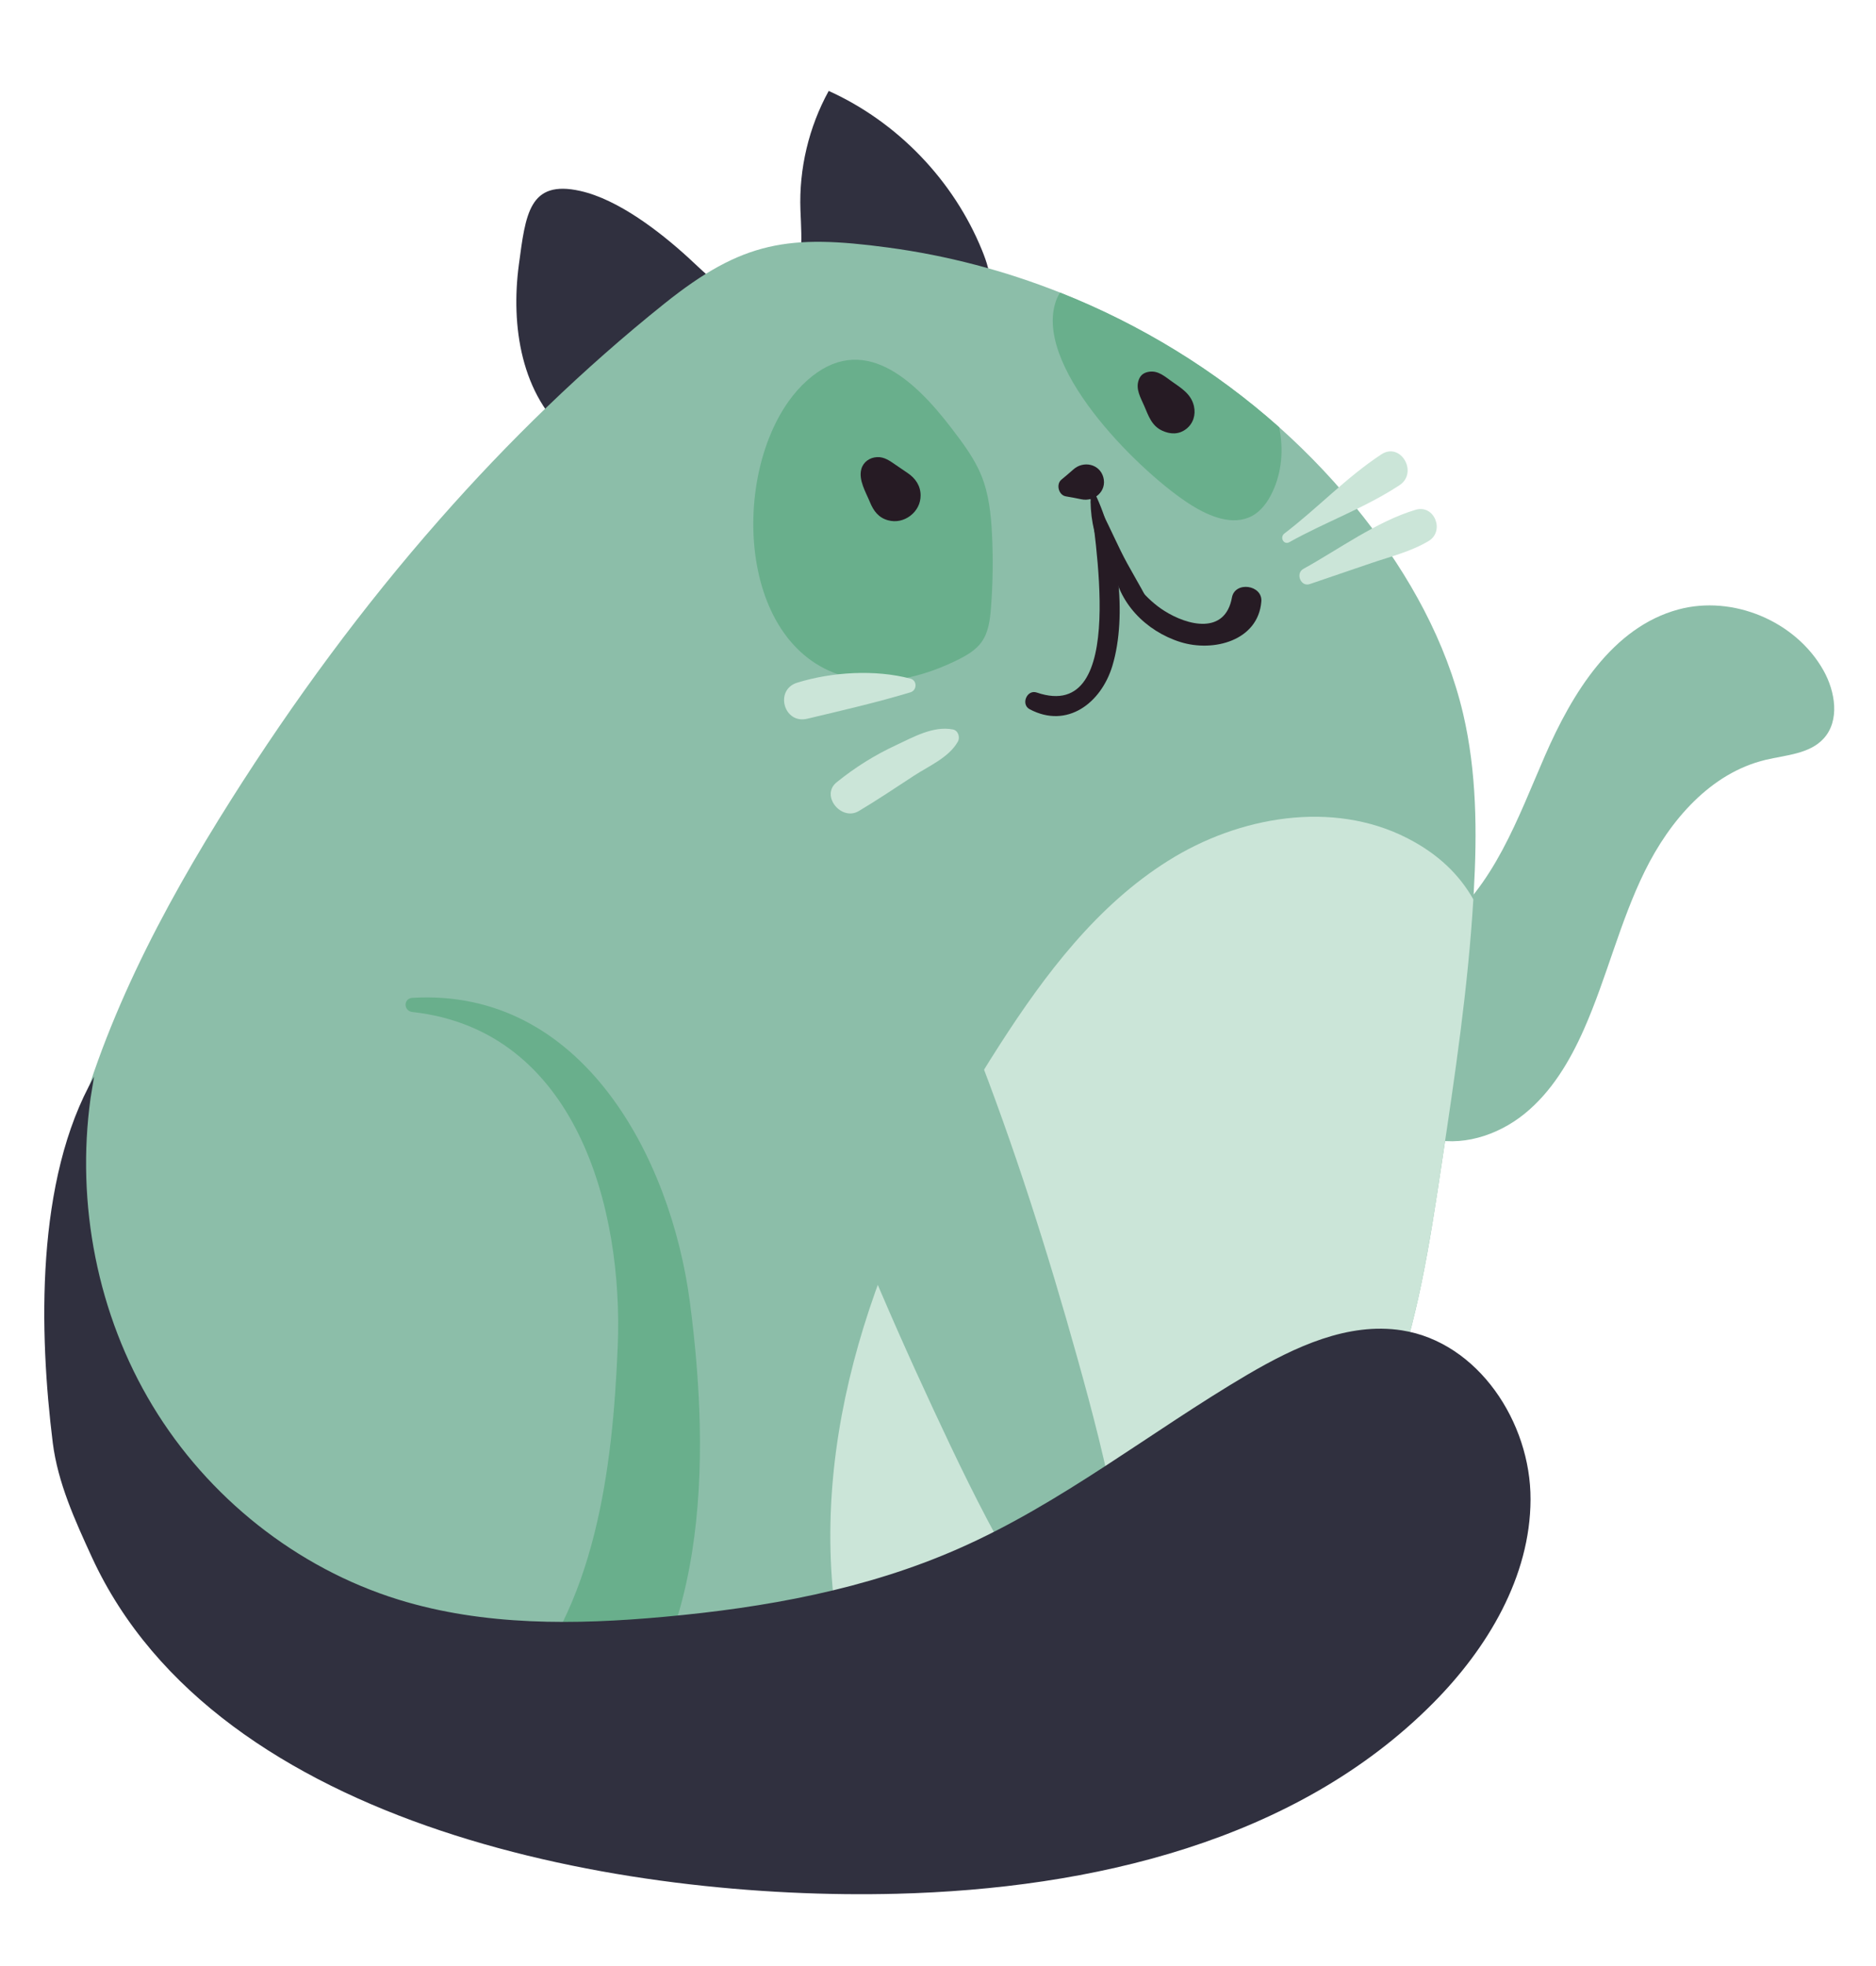 <?xml version="1.0" encoding="utf-8"?>
<!-- Generator: Adobe Illustrator 26.1.0, SVG Export Plug-In . SVG Version: 6.00 Build 0)  -->
<svg version="1.1" id="Layer_1" xmlns="http://www.w3.org/2000/svg" xmlns:xlink="http://www.w3.org/1999/xlink" x="0px" y="0px"
	 viewBox="0 0 595.28 623.62" style="enable-background:new 0 0 595.28 623.62;" xml:space="preserve">
<style type="text/css">
	.st0{fill:#8CBEA9;}
	.st1{fill:#30303F;}
	.st2{fill:#CBE5D8;}
	.st3{fill:#261B24;}
	.st4{fill:#69AF8C;}
</style>
<g>
	<path class="st0" d="M456.77,294.43c17.26-13.08,24.83-34.89,33.48-54.75c8.65-19.85,21.38-40.68,42.29-46.35
		c17.31-4.69,37.29,3.69,46.07,19.33c3.77,6.72,5.25,15.92,0.06,21.6c-4.49,4.92-11.95,5.22-18.44,6.77
		c-17.45,4.17-30.37,19.19-38.3,35.28s-12.07,33.79-19.33,50.19c-4.47,10.1-10.3,19.89-18.89,26.83s-20.33,10.65-30.94,7.6
		c-0.97-2.27-1.94-4.54-2.91-6.81L456.77,294.43z"/>
	<path class="st1" d="M218.26,81.59c4.21,3.83,8.2,8.06,13.24,10.72c5.04,2.66,11.52,3.47,16.27,0.33
		c7.8-5.17,6.57-16.64,6.22-25.99c-0.49-13.1,2.65-26.32,8.97-37.81c21.85,9.88,39.65,28.39,48.67,50.6
		c1.48,3.64,2.75,7.49,2.55,11.42c-0.26,5.18-3.04,9.88-6.13,14.05c-23.36,31.56-91.48,62.76-127.01,33.61
		c-15.8-12.97-18.97-35.36-16.4-54.55c2.15-16.02,3.23-27.04,19.5-23.4C196.24,63.29,209.37,73.5,218.26,81.59z"/>
	<path class="st0" d="M467.65,282.86c-0.06,0.82-0.08,1.6-0.14,2.42c-1.69,28.11-5.85,56-10.05,83.86
		c-3.77,25.04-7.57,50.31-16.63,73.98c-10.16,26.48-26.54,50.03-43.25,72.94c-12.69,17.39-25.92,34.81-43.05,47.87
		c-2.48,1.89-5.01,3.66-7.6,5.32c-36.61,23.72-83.86,26.68-127.7,22.51c-37.06-3.52-74.12-11.51-107.38-28.2
		c-33.29-16.69-62.67-42.6-79.24-75.92c-18.43-37.12-19.87-81.07-10.41-121.43c9.43-40.32,29.04-77.61,51.19-112.64
		c19.78-31.26,41.76-61.18,66.24-88.95c21.75-24.71,45.47-47.73,71.17-68.3c24.88-19.92,39.51-22.03,70.94-17.81
		c18.71,2.5,37.09,7.34,54.65,14.3c25.41,10.05,49.13,24.54,69.53,42.72c9.74,8.7,18.71,18.23,26.79,28.53
		c14.49,18.49,26.2,39.51,31.57,62.39C468.58,244.85,468.72,263.98,467.65,282.86z"/>
	<path class="st2" d="M467.51,285.28c-1.69,28.11-5.85,56-10.05,83.86c-3.77,25.04-7.57,50.31-16.63,73.98
		c-10.16,26.48-26.54,50.03-43.25,72.94c-12.69,17.39-25.92,34.81-43.05,47.87c-2.48,1.89-5.01,3.66-7.6,5.32
		c-19.25,3.49-40.61,3.32-56.51-8.02c-17-12.1-23.83-34.13-25.97-54.9c-6.36-61.77,19.16-122.72,52.79-174.95
		c14.38-22.34,30.9-44.21,53.41-58.33c22.48-14.15,52.2-19.3,75.87-7.2C456.42,270.9,463.12,277.52,467.51,285.28z"/>
	<path class="st3" d="M338.18,157.44c1.65,0.29,3.3,0.57,4.94,0.93c4.15,0.89,8.18-2.62,6.98-6.98c-1.18-4.28-6.35-5.31-9.48-2.5
		c-1.25,1.12-2.55,2.19-3.83,3.26C335.03,153.62,335.91,157.04,338.18,157.44L338.18,157.44z"/>
	<path class="st3" d="M345.89,156.8c0.87,11.97,12.66,72.97-16.92,62.87c-3.11-1.06-5.13,3.77-2.24,5.3
		c11.86,6.3,22.65-1.93,26.23-13.72c4.88-16.08,1.66-40.07-5.59-54.85C347.03,155.7,345.84,156.02,345.89,156.8L345.89,156.8z"/>
	<path class="st4" d="M250.24,127.29c-19.12,26.84-15.14,82.81,22.52,88.26c10.6,1.54,21.44-1.46,31.05-6.2
		c2.87-1.42,5.76-3.07,7.63-5.66c2.23-3.1,2.72-7.09,3.01-10.89c0.6-7.72,0.71-15.49,0.33-23.22c-0.32-6.41-0.99-12.9-3.42-18.84
		c-2.23-5.45-5.85-10.2-9.42-14.89c-12.01-15.72-28.38-30.8-45.86-15.14C253.94,122.62,252,124.83,250.24,127.29z"/>
	<path class="st3" d="M273.32,148.77c-0.97,3.5,1.43,7.36,2.74,10.55c1.12,2.73,2.71,4.89,5.71,5.71c2.53,0.7,5.09,0.11,7.13-1.46
		c2.02-1.56,3.22-3.83,3.22-6.42c0-3.04-1.62-5.41-4.05-7.06c-1.3-0.89-2.6-1.77-3.9-2.66c-1.8-1.23-3.57-2.56-5.89-2.43
		C276,145.12,273.95,146.5,273.32,148.77L273.32,148.77z"/>
	<path class="st4" d="M403.77,156.06c-1.44,3.07-3.52,5.99-6.47,7.6c-6.05,3.24-13.48,0.2-19.28-3.43
		c-15.2-9.48-49.1-42.32-43.31-63.62c0.39-1.46,0.96-2.73,1.66-3.8c25.41,10.05,49.13,24.54,69.53,42.72
		C407.29,142.47,406.81,149.62,403.77,156.06z"/>
	<path class="st3" d="M361.33,120.52c-1.05,2.97,0.63,5.63,1.78,8.31c1.33,3.1,2.34,6.25,5.67,7.78c2.58,1.19,5.27,1.28,7.62-0.54
		c2.23-1.73,3.07-4.47,2.46-7.21c-0.87-3.88-4-5.73-7.01-7.85c-2.17-1.53-4.25-3.46-7.08-3.11
		C363.07,118.12,361.9,118.89,361.33,120.52L361.33,120.52z"/>
	<path class="st4" d="M130.86,321.01c51.98,5.73,66.99,62.31,65.15,106.2c-1.6,38.19-6.87,82.8-34,111.64
		c-14.34,15.24,7.19,36.22,22.76,22.76c40.9-35.36,40.57-99.57,34.14-148.56c-6.05-46.05-34.3-99.74-88.05-96.53
		C127.93,316.7,128.02,320.7,130.86,321.01L130.86,321.01z"/>
	<path class="st0" d="M356.87,527.41c3.44-14.73-0.01-30.8-2.66-45.47c-3.12-17.19-7.63-34.31-12.33-51.12
		c-9.45-33.81-20.06-67.29-32.89-99.98c-5.57-14.18-18.91-24.06-34.72-19.72c-13.98,3.84-24.75,20.26-19.72,34.72
		c11.99,34.47,26.24,68.19,41.64,101.25c7.3,15.68,14.85,31.45,23.4,46.5c7.58,13.35,16.05,28.12,28.57,37.35
		C351.2,533.22,356.06,530.86,356.87,527.41L356.87,527.41z"/>
	<g>
		<path class="st1" d="M485.66,475.62c-0.06,24.51-13.65,47.22-30.9,64.58c-43.48,43.84-108.51,58.92-170.22,60.5
			C199,602.9,69.11,580.61,29.18,494c-5.37-11.71-10.83-23.61-12.44-36.38c-4.31-34.7-5.6-83.38,13.11-116.08l-1.12,6.83
			c-4.64,33.51,2.19,68.63,19.7,97.56c17.5,28.96,45.64,51.44,77.98,61.46c27.13,8.39,56.17,8.05,84.42,5.46
			c31.94-2.9,63.96-8.67,93.31-21.61c32.73-14.38,60.95-37.12,91.76-55.24c14.94-8.75,31.83-16.69,48.94-14.01
			C469,425.76,485.75,451.14,485.66,475.62z"/>
	</g>
	<path class="st3" d="M346.08,159.23c0.02,12.17,6.41,25.41,15.92,33.18c1.26,1.03,3.05-0.23,2.28-1.76
		c-2.72-5.38-5.98-10.43-8.64-15.87c-2.63-5.38-5.02-10.74-7.85-16.01C347.36,157.94,346.08,158.33,346.08,159.23L346.08,159.23z"/>
	<path class="st3" d="M353.31,179.4c1.17,11.6,10.3,20.85,21.29,24.27c10.42,3.25,24.62-0.4,25.64-12.87
		c0.43-5.28-8.37-6.54-9.33-1.26c-2.15,11.82-13.98,8.99-21.54,4.17c-5.79-3.69-9.95-9.36-13.85-14.91
		C354.92,177.95,353.18,178.12,353.31,179.4L353.31,179.4z"/>
	<path class="st2" d="M409.16,171.96c11.44-6.4,23.9-10.81,34.9-18.04c6.08-3.99,0.4-13.82-5.73-9.8
		c-11.13,7.31-20.23,17.06-30.77,25.1C405.99,170.43,407.33,172.99,409.16,171.96L409.16,171.96z"/>
	<path class="st2" d="M415.61,185.27c6.54-2.23,13.08-4.46,19.62-6.69c6.08-2.07,12.6-3.65,18.12-6.99
		c5.15-3.11,1.84-11.67-4.17-9.88c-12.32,3.67-24.37,12.54-35.6,18.74C411.01,181.87,412.74,186.25,415.61,185.27L415.61,185.27z"/>
	<path class="st2" d="M288.91,215.27c-11.2-2.96-24.87-2.14-35.93,1.27c-7.3,2.25-4.29,13.23,3.16,11.45
		c10.85-2.59,22.12-5.17,32.77-8.39C290.99,218.97,291.1,215.85,288.91,215.27L288.91,215.27z"/>
	<path class="st2" d="M302.35,231.38c-6.22-1.18-12.47,2.39-17.99,4.97c-6.89,3.21-12.98,7.03-18.89,11.8
		c-5.2,4.19,1.48,12.42,7.03,9.12c5.98-3.56,11.7-7.42,17.53-11.22c4.76-3.11,11.01-5.72,13.9-10.78
		C304.72,233.88,304.06,231.7,302.35,231.38L302.35,231.38z"/>
</g>
</svg>
